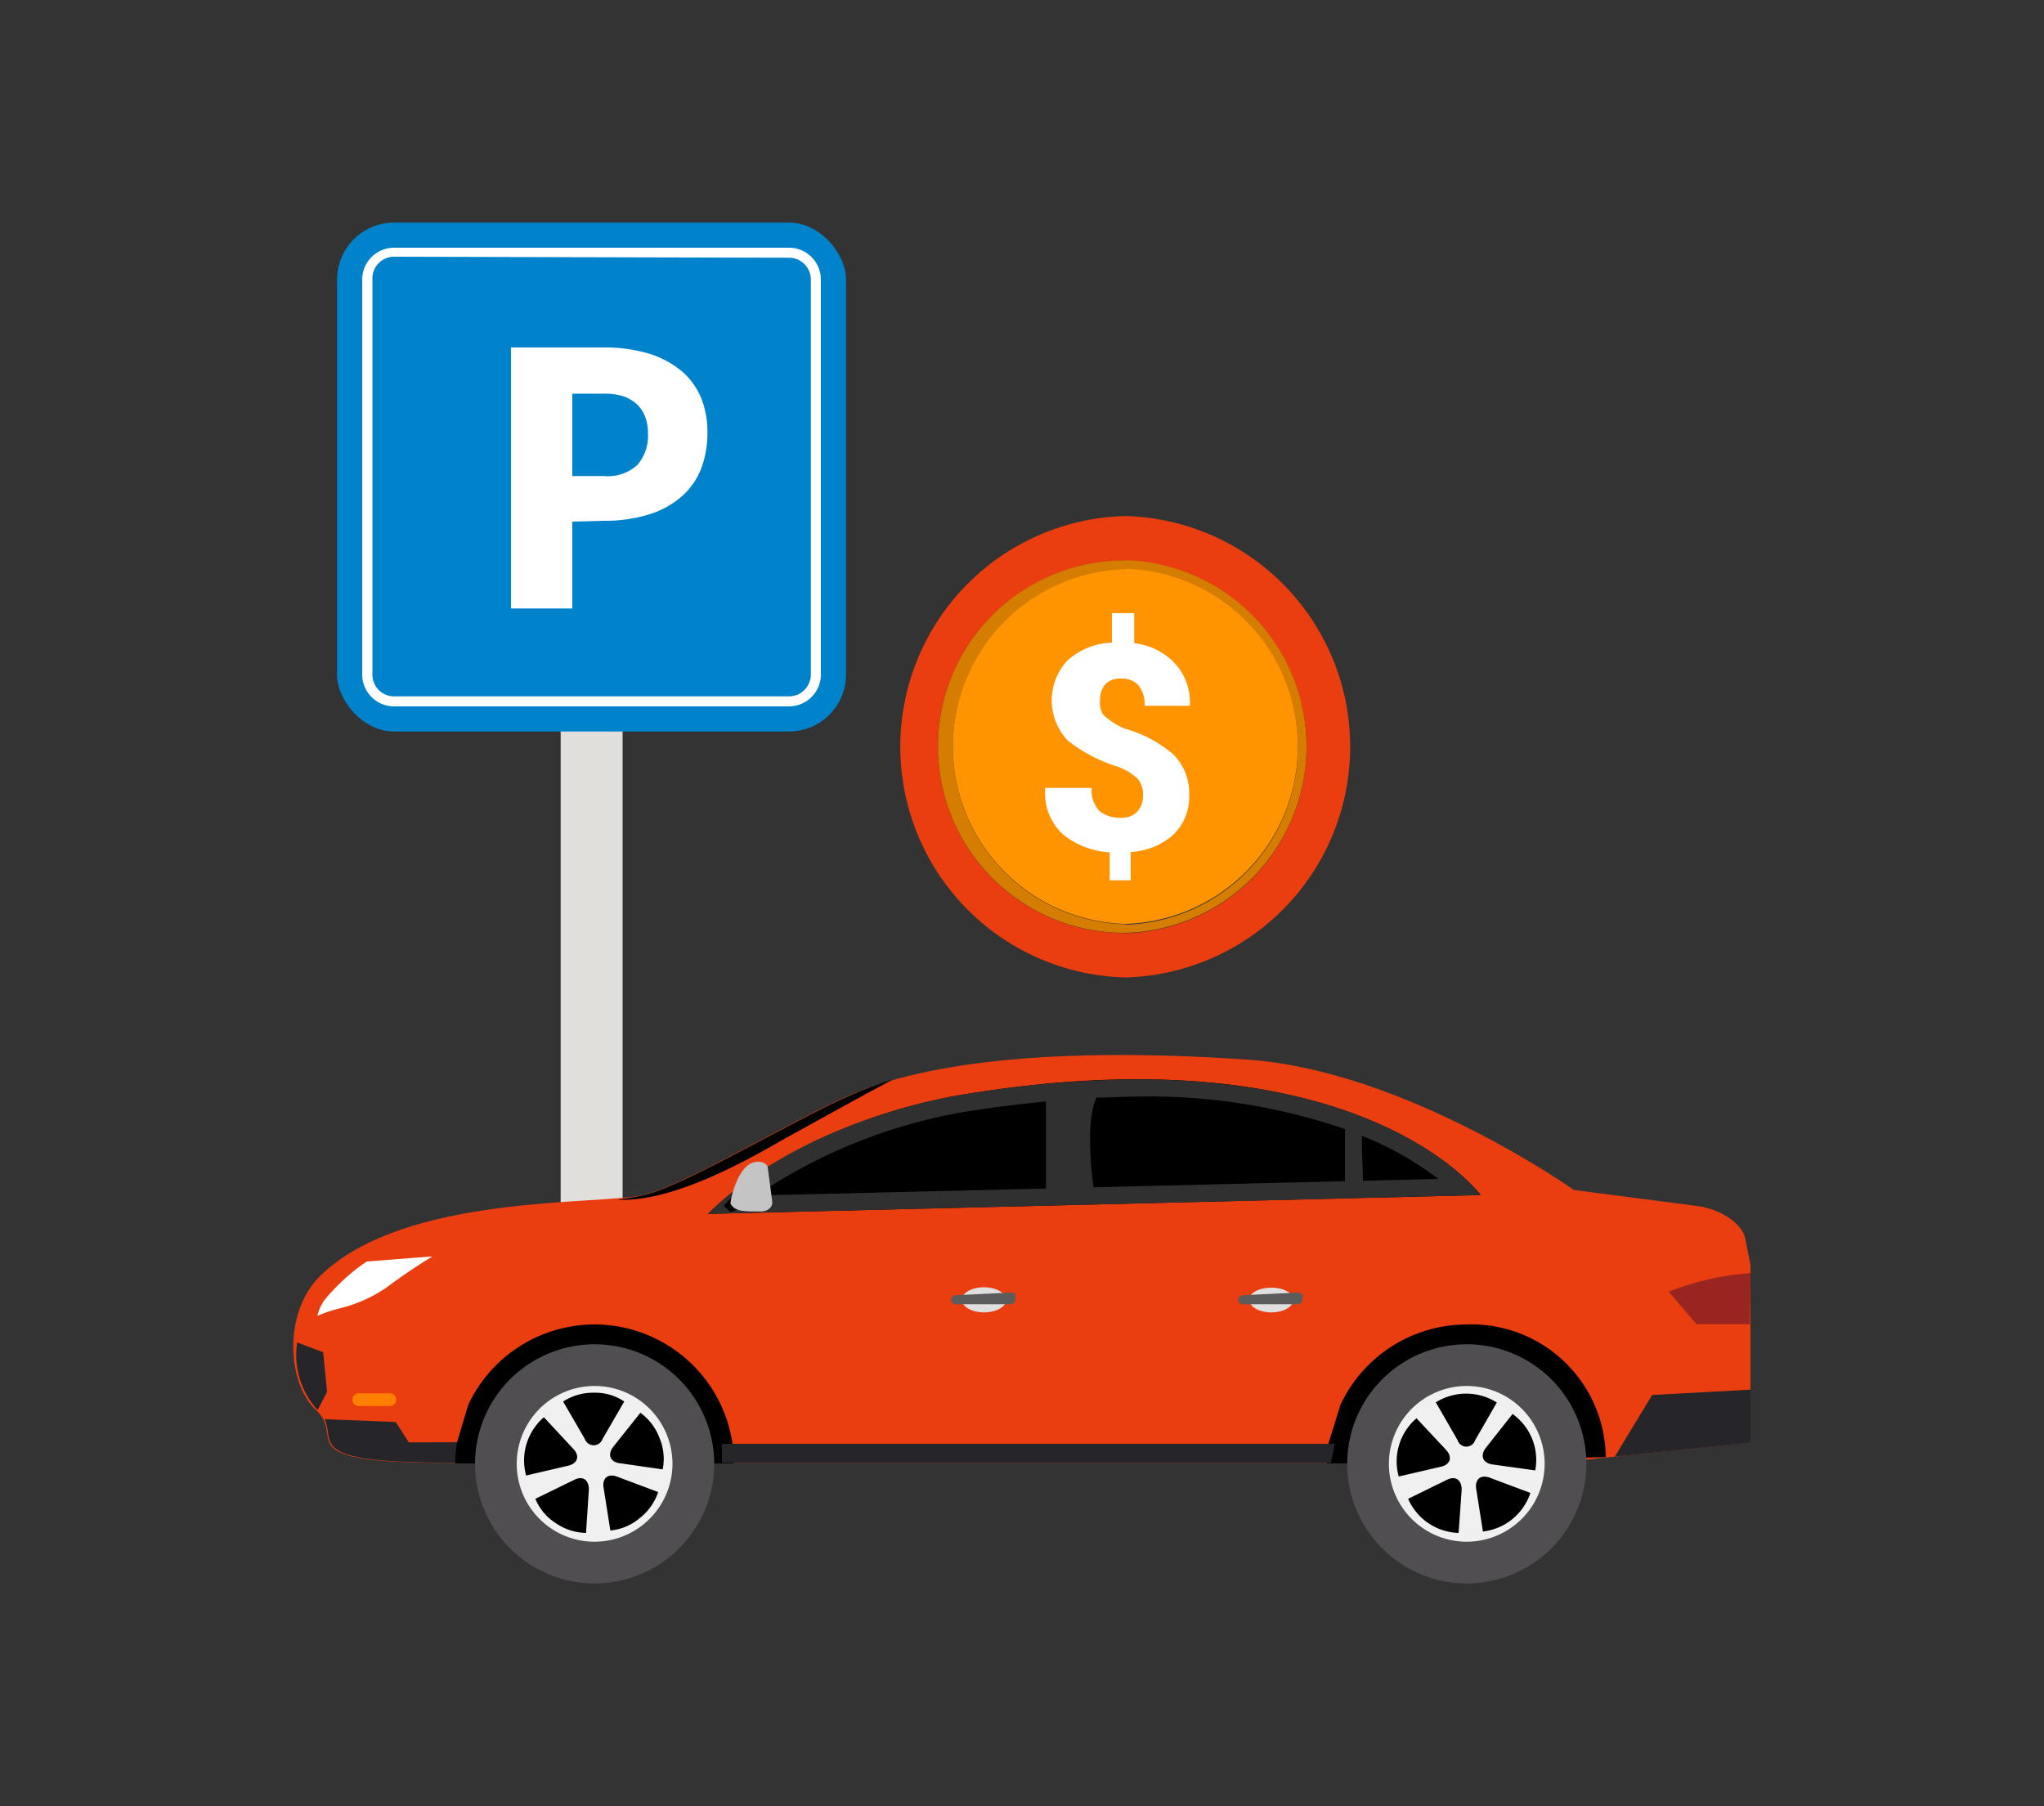 <svg xmlns="http://www.w3.org/2000/svg" xmlns:xlink="http://www.w3.org/1999/xlink" viewBox="0 0 100 88.36"><rect x="0" y="0" width="100" height="88.36" fill="#333333" stroke="none"/><defs><style>.cls-1{isolation:isolate;}.cls-2{fill:#e0dfdb;}.cls-3{fill:#ea3e10;}.cls-4,.cls-5{fill:#262529;}.cls-5{mix-blend-mode:multiply;}.cls-6{fill:#992520;}.cls-7{fill:#303030;}.cls-8{fill:#c9c9c9;}.cls-9{fill:#dfdfdf;}.cls-10{fill:#5c5c5c;}.cls-11{fill:url(#linear-gradient);}.cls-12{fill:#c4c4c4;}.cls-13{fill:#ff8000;}.cls-14{fill:#504e51;}.cls-15{fill:#f0f0f0;}.cls-16{fill:#fff;}.cls-17{fill:#0083cb;}.cls-18{fill:#d47d01;}.cls-19{fill:#ff9400;}</style><linearGradient id="linear-gradient" x1="35.91" y1="58.45" x2="35.91" y2="59.3" gradientUnits="userSpaceOnUse"><stop offset="0" stop-color="#5f5a5e"></stop><stop offset="0.28"></stop><stop offset="0.75"></stop><stop offset="0.81"></stop></linearGradient></defs><title>4426162_2473 [Convertido]</title><g class="cls-1"><g id="Layer_1" data-name="Layer 1"><rect class="cls-2" x="27.43" y="23.29" width="3.03" height="53.11"></rect><path class="cls-3" d="M61,51.84c-7.73-.53-14.9-.18-19.38,1.72-2.65,1.13-8,4.36-10.06,4.89s-11.8-.09-15.92,4c-1.79,1.78-1.6,5.24-.16,6.56S14,71.57,21.8,71.57H76.14l9.5-1V61.89s-.11-.59-.26-1.31S84.16,59.14,83,59l-6-.78S68.74,52.36,61,51.84Z"></path><path d="M38.3,55.76c1.81-1,3.84-2.13,5.37-2.94-.73.23-1.41.48-2,.74-2.65,1.13-8,4.36-10.06,4.89-.32.08-.8.16-1.4.25C32.56,58.8,35.56,57.35,38.3,55.76Z"></path><path class="cls-4" d="M20,70.57l-.64-1L16,69.44h-.12c.54,1.13-.93,2.12,6,2.12h1.75v-1Z"></path><path d="M66.76,54.69C62.88,53.14,56.69,52,47.32,53.52A26.92,26.92,0,0,0,37,57.47a16.51,16.51,0,0,0-2.36,1.92l37.8-.92S70.89,56.34,66.76,54.69Z"></path><polygon class="cls-5" points="85.64 67.99 80.83 68.25 79 71.27 85.64 70.58 85.64 67.99"></polygon><path class="cls-4" d="M15.81,66.16l-1.27-.48a4,4,0,0,0,1,3.31h0L16,68.1Z"></path><path class="cls-6" d="M85.64,62.29a13.26,13.26,0,0,0-4,.91L83,64.79h2.61Z"></path><path class="cls-7" d="M55.65,52.81a52.76,52.76,0,0,0-8.33.71s-7.76,1-12.69,5.87l37.8-.92S68.36,52.81,55.65,52.81ZM65.8,55.24v2.55l-12.3.3c-.1-.71-.4-3.28.15-4.39.68,0,1.35-.05,2-.05A29.64,29.64,0,0,1,65.8,55.24Zm-18.37-.88h0c1.27-.2,2.52-.35,3.74-.47v4.26L37,58.49A26.05,26.05,0,0,1,47.43,54.36Zm19.25,3.41c0-.52-.06-1.38-.05-2.2a15.72,15.72,0,0,1,3.74,2.11Z"></path><path class="cls-8" d="M48.14,63.09c-.53,0-1,.23-1,.5s.44.51,1,.51,1-.23,1-.51S48.67,63.09,48.14,63.09Z"></path><path class="cls-9" d="M49.23,63.59c0,.34-.49.62-1.09.62s-1.08-.28-1.08-.62.49-.61,1.08-.61S49.23,63.26,49.23,63.59Z"></path><path class="cls-10" d="M49.66,63.59a.22.22,0,0,1-.22.22H46.75a.22.22,0,0,1-.22-.22h0a.21.21,0,0,1,.21-.22l2.71-.13c.12,0,.32.08.21.34Z"></path><path class="cls-8" d="M62.2,63.09c-.53,0-1,.23-1,.5s.45.51,1,.51,1-.23,1-.51S62.73,63.09,62.2,63.09Z"></path><path class="cls-9" d="M63.28,63.59c0,.34-.48.62-1.08.62s-1.08-.28-1.08-.62S61.6,63,62.2,63,63.28,63.26,63.28,63.59Z"></path><path class="cls-10" d="M63.71,63.59a.21.21,0,0,1-.21.22H60.8a.22.22,0,0,1-.22-.22h0a.22.22,0,0,1,.22-.22l2.7-.13c.12,0,.32.08.21.34Z"></path><polygon class="cls-11" points="35.91 58.45 35.41 58.99 35.73 59.3 36.41 59.07 35.91 58.45"></polygon><path class="cls-12" d="M37.78,58.78l-.21-1.59c0-.29-.39-.44-.76-.3-.8.29-1.11,2-1.07,2,.21.41.75.38,1.39.38C37.53,59.31,37.82,59.07,37.78,58.78Z"></path><path class="cls-13" d="M19.39,68.48a.31.31,0,0,1-.31.31H17.55a.31.31,0,0,1-.31-.31h0a.31.31,0,0,1,.31-.31h1.53a.31.31,0,0,1,.31.31Z"></path><path d="M29.09,64.8a6.83,6.83,0,0,0-6.18,3.93l-.56,1.87a7,7,0,0,0-.08,1H35.91A6.83,6.83,0,0,0,29.09,64.8Z"></path><path class="cls-14" d="M34.94,71.62a5.85,5.85,0,1,1-5.85-5.85A5.85,5.85,0,0,1,34.94,71.62Z"></path><path class="cls-15" d="M29.09,75.43a3.81,3.81,0,1,1,3.81-3.81A3.82,3.82,0,0,1,29.09,75.43Z"></path><path d="M27.55,68.57l1.06,1.83a.46.46,0,0,0,.87,0l1.06-1.83a2.53,2.53,0,0,0-1.49-.43A2.7,2.7,0,0,0,27.55,68.57Z"></path><path d="M25.74,72.19l2.06-.48c.46-.11.58-.48.25-.82l-1.44-1.55a2.78,2.78,0,0,0-.87,2.85Z"></path><path d="M28.67,75l.14-2.12c0-.47-.29-.69-.71-.48l-1.91.93a2.59,2.59,0,0,0,1,1.19A2.69,2.69,0,0,0,28.67,75Z"></path><path d="M32.2,73l-2-.75c-.45-.18-.75.07-.67.54l.33,2.09a2.58,2.58,0,0,0,1.43-.6A2.7,2.7,0,0,0,32.2,73Z"></path><path d="M31.33,69.12,30,70.79c-.29.38-.15.74.32.8l2.1.3a2.62,2.62,0,0,0-.16-1.55A2.69,2.69,0,0,0,31.33,69.12Z"></path><path d="M71.76,64.8a6.83,6.83,0,0,0-6.18,3.93L65,70.6a7,7,0,0,0-.08,1h1.3l12.34-.31A6.57,6.57,0,0,0,71.76,64.8Z"></path><path class="cls-14" d="M77.61,71.62a5.85,5.85,0,1,1-5.85-5.85A5.85,5.85,0,0,1,77.61,71.62Z"></path><path class="cls-15" d="M71.76,75.43a3.81,3.81,0,1,1,3.81-3.81A3.82,3.82,0,0,1,71.76,75.43Z"></path><path d="M70.25,68.62l1.06,1.84a.45.45,0,0,0,.86,0l1.06-1.84a2.8,2.8,0,0,0-3,0Z"></path><path d="M68.43,72.24l2.06-.48c.47-.1.58-.47.26-.82L69.3,69.39a2.78,2.78,0,0,0-.87,2.85Z"></path><path d="M71.36,75l.15-2.11c0-.48-.29-.7-.72-.49l-1.9.93A2.79,2.79,0,0,0,71.36,75Z"></path><path d="M74.89,73.05l-2-.75c-.44-.17-.74.07-.67.54l.33,2.09a2.78,2.78,0,0,0,2.32-1.88Z"></path><path d="M74,69.18l-1.31,1.66c-.29.38-.15.74.33.81l2.09.29A2.76,2.76,0,0,0,74,69.18Z"></path><polygon class="cls-4" points="65.11 71.57 35.32 71.57 35.32 70.64 65.31 70.64 65.11 71.57"></polygon><path class="cls-16" d="M17.94,61.72l3.22-.25c-.58.35-1.45.92-2.29,1.55a7,7,0,0,1-2.28,1,6.89,6.89,0,0,0-1.06.36,2.09,2.09,0,0,1,.35-.78,9.76,9.76,0,0,1,2.06-1.88Z"></path><rect class="cls-17" x="16.49" y="10.89" width="24.9" height="24.9" rx="2.79"></rect><path class="cls-16" d="M28,25.52v4.25H25V17h4.49a7.56,7.56,0,0,1,2.32.32,4.66,4.66,0,0,1,1.59.88,3.47,3.47,0,0,1,.92,1.32,4.42,4.42,0,0,1,.29,1.64,4.91,4.91,0,0,1-.3,1.75,3.5,3.5,0,0,1-.94,1.36,4.37,4.37,0,0,1-1.59.89,7.4,7.4,0,0,1-2.29.32Zm0-2.23h1.53a2.14,2.14,0,0,0,1.66-.55,2.18,2.18,0,0,0,.51-1.54,2.22,2.22,0,0,0-.13-.79,1.62,1.62,0,0,0-.4-.62,1.84,1.84,0,0,0-.67-.4,3.08,3.08,0,0,0-1-.13H28Z"></path><path class="cls-16" d="M38.61,34.56H19.28A1.56,1.56,0,0,1,17.72,33V13.68a1.56,1.56,0,0,1,1.56-1.56H38.61a1.56,1.56,0,0,1,1.55,1.56V33A1.56,1.56,0,0,1,38.61,34.56Zm-19.33-22a1.06,1.06,0,0,0-1.06,1.07V33a1.06,1.06,0,0,0,1.06,1.07H38.61A1.07,1.07,0,0,0,39.67,33V13.68a1.07,1.07,0,0,0-1.06-1.07Z"></path><path class="cls-3" d="M55.05,25.25H55a11.29,11.29,0,0,0,0,22.57h.1a11.29,11.29,0,0,0,0-22.57Zm0,20.4H55a9.11,9.11,0,0,1,0-18.22h.1a9.12,9.12,0,0,1,0,18.23Z"></path><path class="cls-18" d="M55.05,27.42H55a9.11,9.11,0,0,0,0,18.22h.1a9.12,9.12,0,0,0,0-18.23Zm0,17.8H55a8.68,8.68,0,0,1,0-17.35h.1a8.69,8.69,0,0,1,0,17.37Z"></path><path class="cls-19" d="M55.05,27.85H55a8.68,8.68,0,0,0,0,17.35h.1a8.69,8.69,0,0,0,0-17.37Z"></path><path class="cls-16" d="M55.92,38.93a1.18,1.18,0,0,0-.27-.84,2.82,2.82,0,0,0-1-.59,7.38,7.38,0,0,1-2.41-1.27,2.85,2.85,0,0,1,0-3.93,3.43,3.43,0,0,1,2.16-.86V30h1.09v1.47a3.2,3.2,0,0,1,2,1,2.78,2.78,0,0,1,.72,2.06v0H56a1.48,1.48,0,0,0-.3-1,1.1,1.1,0,0,0-.85-.33,1,1,0,0,0-.79.29,1.22,1.22,0,0,0-.24.79A1,1,0,0,0,54,35a3.84,3.84,0,0,0,1,.64,6.21,6.21,0,0,1,2.38,1.25,2.66,2.66,0,0,1,.8,2,2.56,2.56,0,0,1-.77,1.94,3.33,3.33,0,0,1-2.09.85v1.39H54.29V41.7A4,4,0,0,1,52,40.82a2.74,2.74,0,0,1-.86-2.27v0h2.27a1.47,1.47,0,0,0,.38,1.13,1.53,1.53,0,0,0,1,.33,1.07,1.07,0,0,0,.83-.28A1.11,1.11,0,0,0,55.92,38.93Z"></path></g></g></svg>